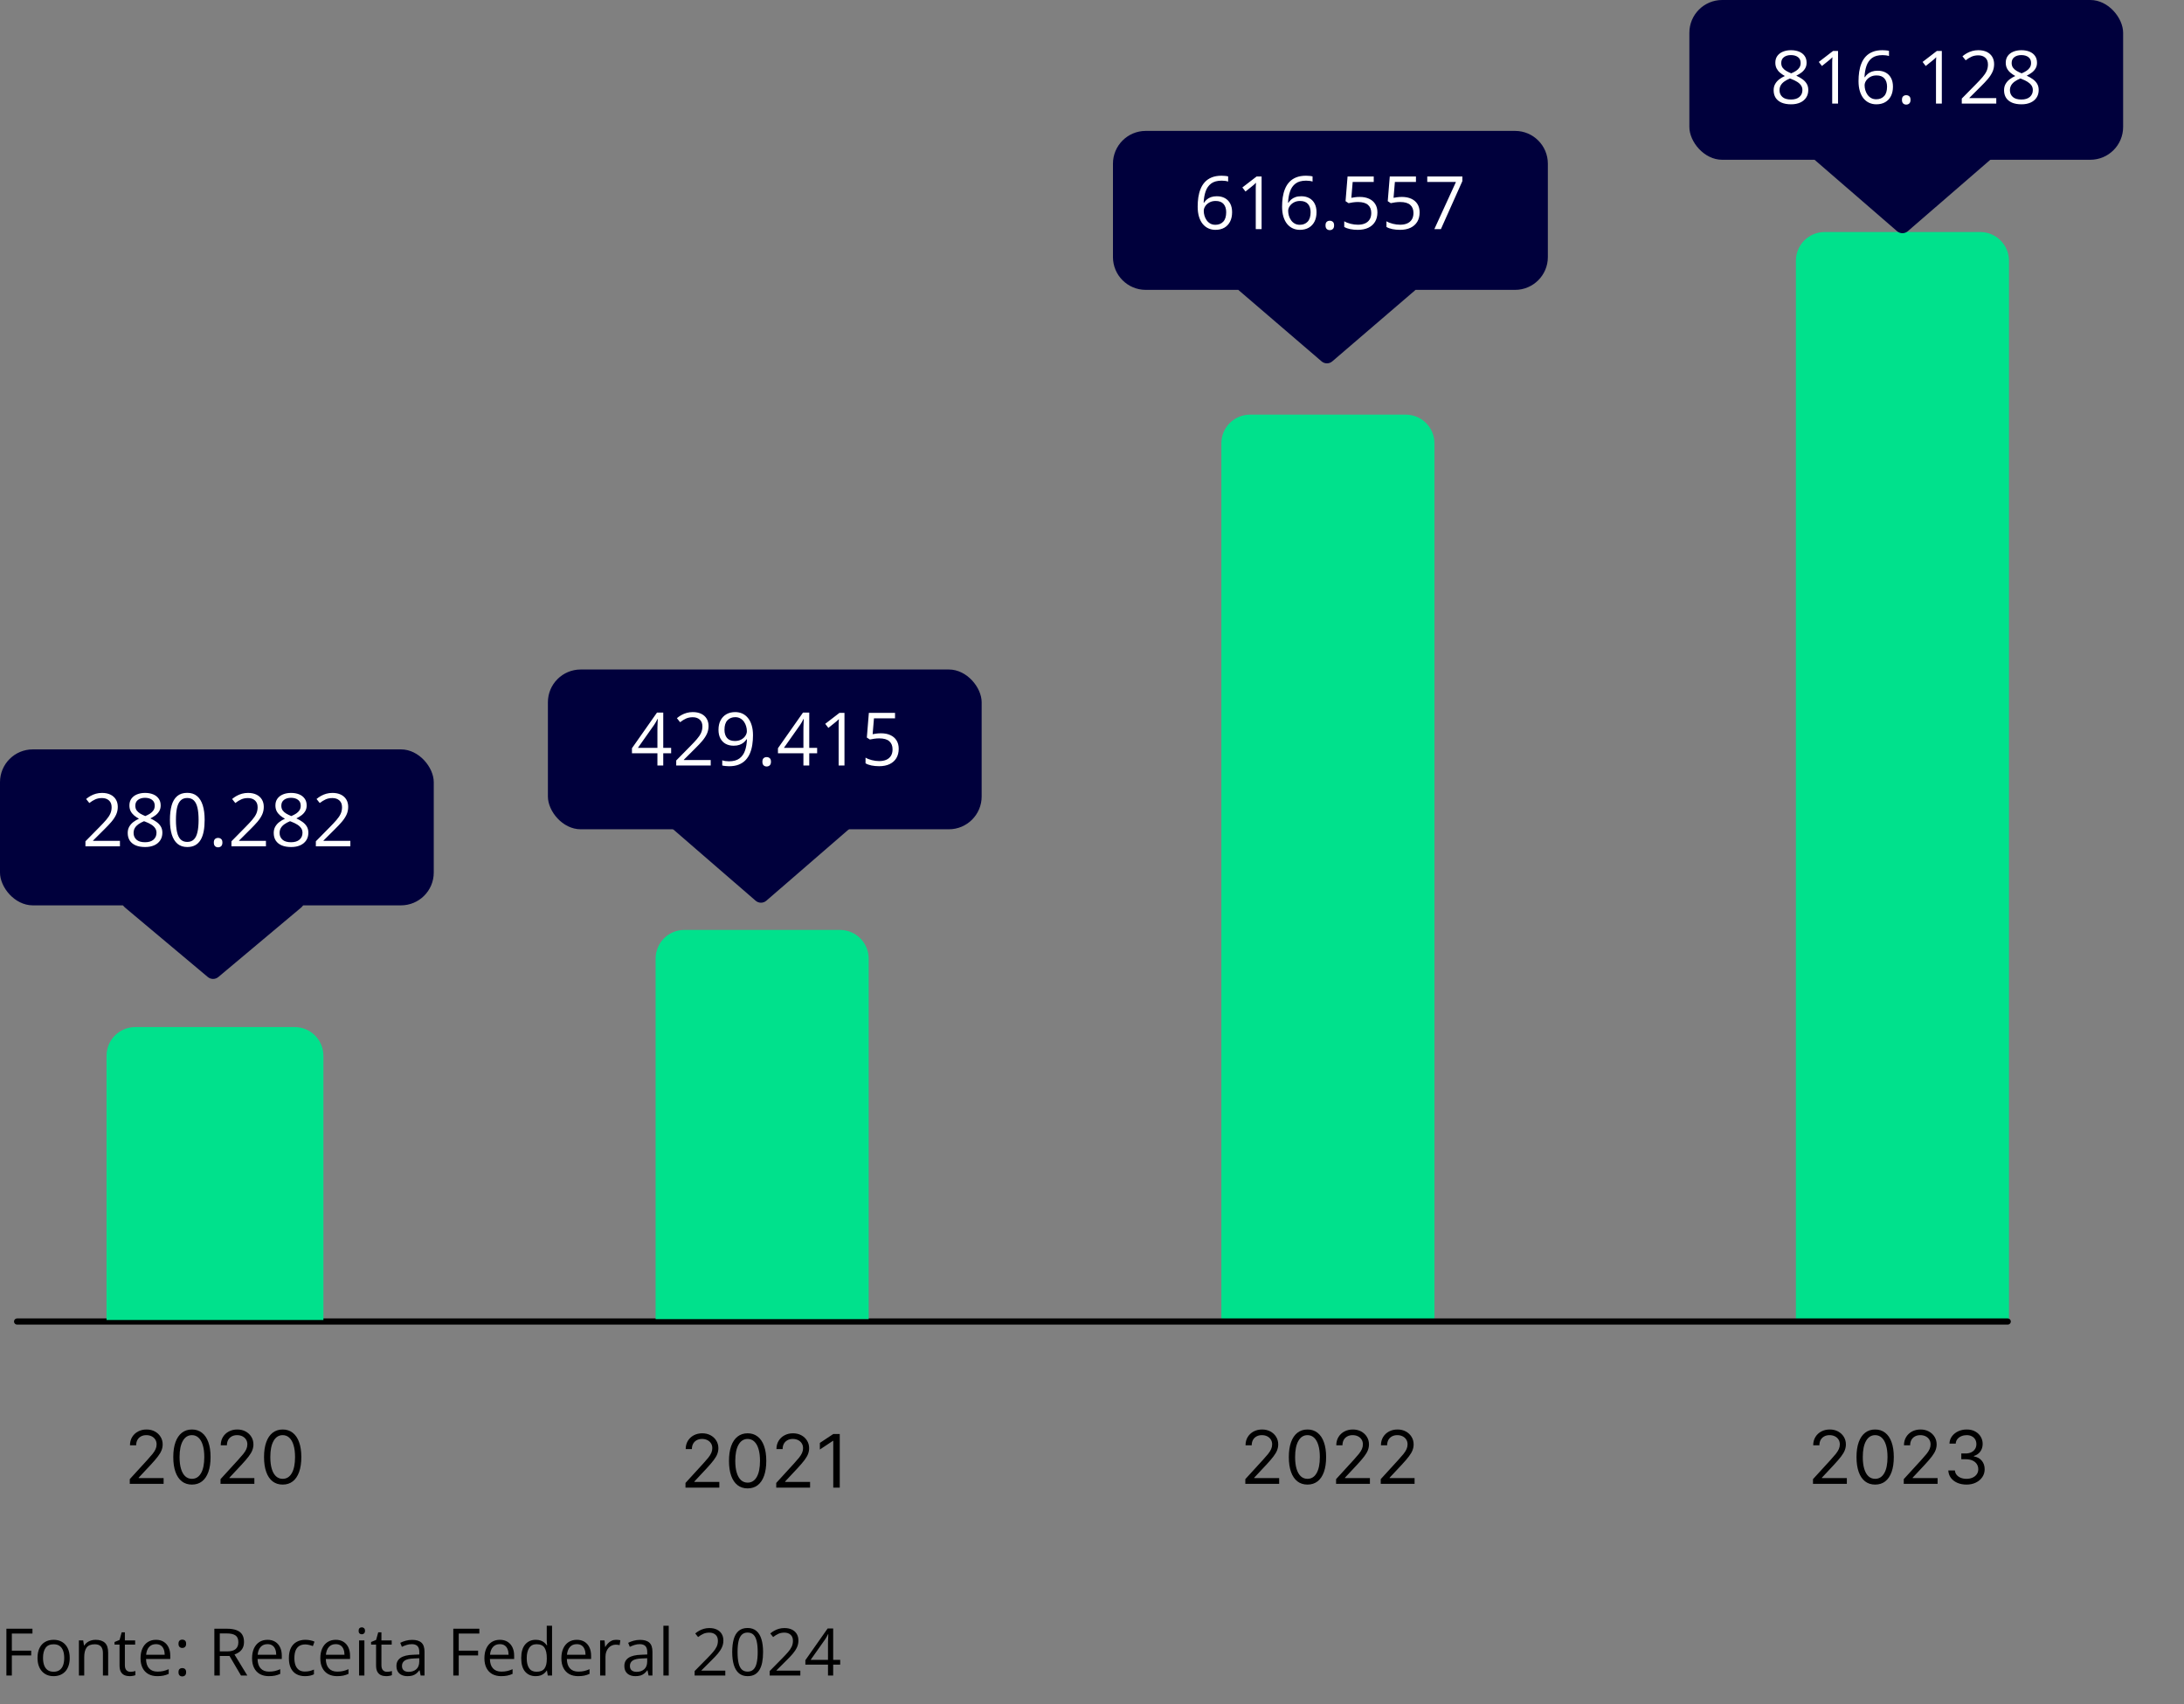 <svg xmlns="http://www.w3.org/2000/svg" width="533" height="416" viewBox="0 0 533 416" fill="none"><rect x="0" y="0" width="533" height="416" fill="#808080" stroke="none"/><path d="M2.891 409H1.562V397.578H7.922V398.75H2.891V402.938H7.617V404.102H2.891V409ZM17.016 404.703C17.016 405.406 16.924 406.034 16.742 406.586C16.56 407.138 16.297 407.604 15.953 407.984C15.609 408.365 15.193 408.656 14.703 408.859C14.219 409.057 13.669 409.156 13.055 409.156C12.482 409.156 11.956 409.057 11.477 408.859C11.003 408.656 10.591 408.365 10.242 407.984C9.898 407.604 9.63 407.138 9.438 406.586C9.25 406.034 9.156 405.406 9.156 404.703C9.156 403.766 9.315 402.969 9.633 402.312C9.951 401.651 10.404 401.148 10.992 400.805C11.586 400.456 12.292 400.281 13.109 400.281C13.891 400.281 14.573 400.456 15.156 400.805C15.745 401.154 16.201 401.659 16.523 402.32C16.852 402.977 17.016 403.771 17.016 404.703ZM10.5 404.703C10.5 405.391 10.591 405.987 10.773 406.492C10.956 406.997 11.237 407.388 11.617 407.664C11.997 407.94 12.487 408.078 13.086 408.078C13.68 408.078 14.167 407.94 14.547 407.664C14.932 407.388 15.216 406.997 15.398 406.492C15.581 405.987 15.672 405.391 15.672 404.703C15.672 404.021 15.581 403.432 15.398 402.938C15.216 402.438 14.935 402.052 14.555 401.781C14.175 401.51 13.682 401.375 13.078 401.375C12.188 401.375 11.534 401.669 11.117 402.258C10.706 402.846 10.5 403.661 10.5 404.703ZM23.312 400.281C24.328 400.281 25.096 400.531 25.617 401.031C26.138 401.526 26.398 402.323 26.398 403.422V409H25.117V403.508C25.117 402.794 24.953 402.26 24.625 401.906C24.302 401.552 23.805 401.375 23.133 401.375C22.185 401.375 21.518 401.643 21.133 402.18C20.747 402.716 20.555 403.495 20.555 404.516V409H19.258V400.438H20.305L20.5 401.672H20.57C20.753 401.37 20.984 401.117 21.266 400.914C21.547 400.706 21.862 400.549 22.211 400.445C22.56 400.336 22.927 400.281 23.312 400.281ZM31.836 408.094C32.05 408.094 32.268 408.076 32.492 408.039C32.716 408.003 32.898 407.958 33.039 407.906V408.914C32.888 408.982 32.677 409.039 32.406 409.086C32.141 409.133 31.88 409.156 31.625 409.156C31.172 409.156 30.76 409.078 30.391 408.922C30.021 408.76 29.724 408.49 29.5 408.109C29.281 407.729 29.172 407.203 29.172 406.531V401.453H27.953V400.82L29.18 400.312L29.695 398.453H30.477V400.438H32.984V401.453H30.477V406.492C30.477 407.029 30.599 407.43 30.844 407.695C31.094 407.961 31.424 408.094 31.836 408.094ZM38.07 400.281C38.8 400.281 39.425 400.443 39.945 400.766C40.466 401.089 40.865 401.542 41.141 402.125C41.417 402.703 41.555 403.38 41.555 404.156V404.961H35.641C35.656 405.966 35.906 406.732 36.391 407.258C36.875 407.784 37.557 408.047 38.438 408.047C38.979 408.047 39.458 407.997 39.875 407.898C40.292 407.799 40.724 407.654 41.172 407.461V408.602C40.74 408.794 40.31 408.935 39.883 409.023C39.461 409.112 38.961 409.156 38.383 409.156C37.56 409.156 36.841 408.99 36.227 408.656C35.617 408.318 35.143 407.823 34.805 407.172C34.466 406.521 34.297 405.724 34.297 404.781C34.297 403.859 34.45 403.062 34.758 402.391C35.07 401.714 35.508 401.193 36.07 400.828C36.638 400.464 37.305 400.281 38.07 400.281ZM38.055 401.344C37.362 401.344 36.81 401.57 36.398 402.023C35.987 402.477 35.742 403.109 35.664 403.922H40.195C40.19 403.411 40.109 402.964 39.953 402.578C39.802 402.188 39.57 401.885 39.258 401.672C38.945 401.453 38.544 401.344 38.055 401.344ZM43.562 408.188C43.562 407.823 43.651 407.565 43.828 407.414C44.005 407.258 44.221 407.18 44.477 407.18C44.742 407.18 44.966 407.258 45.148 407.414C45.331 407.565 45.422 407.823 45.422 408.188C45.422 408.547 45.331 408.81 45.148 408.977C44.966 409.138 44.742 409.219 44.477 409.219C44.221 409.219 44.005 409.138 43.828 408.977C43.651 408.81 43.562 408.547 43.562 408.188ZM43.562 401.258C43.562 400.883 43.651 400.62 43.828 400.469C44.005 400.312 44.221 400.234 44.477 400.234C44.742 400.234 44.966 400.312 45.148 400.469C45.331 400.62 45.422 400.883 45.422 401.258C45.422 401.612 45.331 401.87 45.148 402.031C44.966 402.193 44.742 402.273 44.477 402.273C44.221 402.273 44.005 402.193 43.828 402.031C43.651 401.87 43.562 401.612 43.562 401.258ZM55.398 397.578C56.336 397.578 57.109 397.695 57.719 397.93C58.333 398.159 58.792 398.51 59.094 398.984C59.396 399.458 59.547 400.062 59.547 400.797C59.547 401.401 59.438 401.906 59.219 402.312C59 402.714 58.714 403.039 58.359 403.289C58.005 403.539 57.628 403.732 57.227 403.867L60.359 409H58.812L56.016 404.234H53.641V409H52.312V397.578H55.398ZM55.32 398.727H53.641V403.109H55.453C56.385 403.109 57.07 402.919 57.508 402.539C57.95 402.159 58.172 401.599 58.172 400.859C58.172 400.083 57.938 399.534 57.469 399.211C57.005 398.888 56.289 398.727 55.32 398.727ZM65.289 400.281C66.018 400.281 66.643 400.443 67.164 400.766C67.685 401.089 68.083 401.542 68.359 402.125C68.635 402.703 68.773 403.38 68.773 404.156V404.961H62.859C62.875 405.966 63.125 406.732 63.609 407.258C64.094 407.784 64.776 408.047 65.656 408.047C66.198 408.047 66.677 407.997 67.094 407.898C67.51 407.799 67.943 407.654 68.391 407.461V408.602C67.958 408.794 67.529 408.935 67.102 409.023C66.68 409.112 66.18 409.156 65.602 409.156C64.779 409.156 64.06 408.99 63.445 408.656C62.836 408.318 62.362 407.823 62.023 407.172C61.685 406.521 61.516 405.724 61.516 404.781C61.516 403.859 61.669 403.062 61.977 402.391C62.289 401.714 62.727 401.193 63.289 400.828C63.857 400.464 64.523 400.281 65.289 400.281ZM65.273 401.344C64.581 401.344 64.029 401.57 63.617 402.023C63.206 402.477 62.961 403.109 62.883 403.922H67.414C67.409 403.411 67.328 402.964 67.172 402.578C67.021 402.188 66.789 401.885 66.477 401.672C66.164 401.453 65.763 401.344 65.273 401.344ZM74.406 409.156C73.635 409.156 72.956 408.997 72.367 408.68C71.779 408.362 71.32 407.878 70.992 407.227C70.664 406.576 70.5 405.755 70.5 404.766C70.5 403.729 70.672 402.883 71.016 402.227C71.365 401.565 71.844 401.076 72.453 400.758C73.062 400.44 73.755 400.281 74.531 400.281C74.958 400.281 75.37 400.326 75.766 400.414C76.167 400.497 76.495 400.604 76.75 400.734L76.359 401.82C76.099 401.716 75.797 401.622 75.453 401.539C75.115 401.456 74.797 401.414 74.5 401.414C73.906 401.414 73.412 401.542 73.016 401.797C72.625 402.052 72.331 402.427 72.133 402.922C71.94 403.417 71.844 404.026 71.844 404.75C71.844 405.443 71.938 406.034 72.125 406.523C72.318 407.013 72.602 407.388 72.977 407.648C73.357 407.904 73.831 408.031 74.398 408.031C74.852 408.031 75.26 407.984 75.625 407.891C75.99 407.792 76.32 407.677 76.617 407.547V408.703C76.331 408.849 76.01 408.961 75.656 409.039C75.307 409.117 74.891 409.156 74.406 409.156ZM81.945 400.281C82.674 400.281 83.299 400.443 83.82 400.766C84.341 401.089 84.74 401.542 85.016 402.125C85.292 402.703 85.43 403.38 85.43 404.156V404.961H79.516C79.531 405.966 79.781 406.732 80.266 407.258C80.75 407.784 81.432 408.047 82.312 408.047C82.854 408.047 83.333 407.997 83.75 407.898C84.167 407.799 84.599 407.654 85.047 407.461V408.602C84.615 408.794 84.185 408.935 83.758 409.023C83.336 409.112 82.836 409.156 82.258 409.156C81.435 409.156 80.716 408.99 80.102 408.656C79.492 408.318 79.018 407.823 78.68 407.172C78.341 406.521 78.172 405.724 78.172 404.781C78.172 403.859 78.326 403.062 78.633 402.391C78.945 401.714 79.383 401.193 79.945 400.828C80.513 400.464 81.18 400.281 81.945 400.281ZM81.93 401.344C81.237 401.344 80.685 401.57 80.273 402.023C79.862 402.477 79.617 403.109 79.539 403.922H84.07C84.065 403.411 83.984 402.964 83.828 402.578C83.677 402.188 83.445 401.885 83.133 401.672C82.82 401.453 82.419 401.344 81.93 401.344ZM88.93 400.438V409H87.633V400.438H88.93ZM88.297 397.234C88.51 397.234 88.693 397.305 88.844 397.445C89 397.581 89.078 397.794 89.078 398.086C89.078 398.372 89 398.586 88.844 398.727C88.693 398.867 88.51 398.938 88.297 398.938C88.073 398.938 87.885 398.867 87.734 398.727C87.588 398.586 87.516 398.372 87.516 398.086C87.516 397.794 87.588 397.581 87.734 397.445C87.885 397.305 88.073 397.234 88.297 397.234ZM94.445 408.094C94.659 408.094 94.878 408.076 95.102 408.039C95.326 408.003 95.508 407.958 95.648 407.906V408.914C95.497 408.982 95.287 409.039 95.016 409.086C94.75 409.133 94.49 409.156 94.234 409.156C93.781 409.156 93.37 409.078 93 408.922C92.63 408.76 92.333 408.49 92.109 408.109C91.891 407.729 91.781 407.203 91.781 406.531V401.453H90.562V400.82L91.789 400.312L92.305 398.453H93.086V400.438H95.594V401.453H93.086V406.492C93.086 407.029 93.208 407.43 93.453 407.695C93.703 407.961 94.034 408.094 94.445 408.094ZM100.586 400.297C101.607 400.297 102.365 400.526 102.859 400.984C103.354 401.443 103.602 402.174 103.602 403.18V409H102.656L102.406 407.734H102.344C102.104 408.047 101.854 408.31 101.594 408.523C101.333 408.732 101.031 408.891 100.688 409C100.349 409.104 99.932 409.156 99.438 409.156C98.917 409.156 98.453 409.065 98.047 408.883C97.646 408.701 97.328 408.424 97.094 408.055C96.865 407.685 96.75 407.216 96.75 406.648C96.75 405.794 97.088 405.138 97.766 404.68C98.443 404.221 99.474 403.971 100.859 403.93L102.336 403.867V403.344C102.336 402.604 102.177 402.086 101.859 401.789C101.542 401.492 101.094 401.344 100.516 401.344C100.068 401.344 99.641 401.409 99.234 401.539C98.828 401.669 98.443 401.823 98.078 402L97.68 401.016C98.065 400.818 98.508 400.648 99.008 400.508C99.508 400.367 100.034 400.297 100.586 400.297ZM102.32 404.781L101.016 404.836C99.948 404.878 99.195 405.052 98.758 405.359C98.32 405.667 98.102 406.102 98.102 406.664C98.102 407.154 98.25 407.516 98.547 407.75C98.844 407.984 99.237 408.102 99.727 408.102C100.487 408.102 101.109 407.891 101.594 407.469C102.078 407.047 102.32 406.414 102.32 405.57V404.781ZM111.953 409H110.625V397.578H116.984V398.75H111.953V402.938H116.68V404.102H111.953V409ZM121.992 400.281C122.721 400.281 123.346 400.443 123.867 400.766C124.388 401.089 124.786 401.542 125.062 402.125C125.339 402.703 125.477 403.38 125.477 404.156V404.961H119.562C119.578 405.966 119.828 406.732 120.312 407.258C120.797 407.784 121.479 408.047 122.359 408.047C122.901 408.047 123.38 407.997 123.797 407.898C124.214 407.799 124.646 407.654 125.094 407.461V408.602C124.661 408.794 124.232 408.935 123.805 409.023C123.383 409.112 122.883 409.156 122.305 409.156C121.482 409.156 120.763 408.99 120.148 408.656C119.539 408.318 119.065 407.823 118.727 407.172C118.388 406.521 118.219 405.724 118.219 404.781C118.219 403.859 118.372 403.062 118.68 402.391C118.992 401.714 119.43 401.193 119.992 400.828C120.56 400.464 121.227 400.281 121.992 400.281ZM121.977 401.344C121.284 401.344 120.732 401.57 120.32 402.023C119.909 402.477 119.664 403.109 119.586 403.922H124.117C124.112 403.411 124.031 402.964 123.875 402.578C123.724 402.188 123.492 401.885 123.18 401.672C122.867 401.453 122.466 401.344 121.977 401.344ZM130.727 409.156C129.643 409.156 128.784 408.786 128.148 408.047C127.518 407.307 127.203 406.208 127.203 404.75C127.203 403.276 127.526 402.164 128.172 401.414C128.818 400.659 129.677 400.281 130.75 400.281C131.203 400.281 131.599 400.341 131.938 400.461C132.276 400.581 132.568 400.742 132.812 400.945C133.057 401.143 133.263 401.37 133.43 401.625H133.523C133.503 401.464 133.482 401.242 133.461 400.961C133.44 400.68 133.43 400.451 133.43 400.273V396.844H134.727V409H133.68L133.484 407.781H133.43C133.268 408.036 133.062 408.268 132.812 408.477C132.568 408.685 132.273 408.852 131.93 408.977C131.591 409.096 131.19 409.156 130.727 409.156ZM130.93 408.078C131.846 408.078 132.495 407.818 132.875 407.297C133.255 406.776 133.445 406.003 133.445 404.977V404.742C133.445 403.654 133.263 402.818 132.898 402.234C132.539 401.651 131.883 401.359 130.93 401.359C130.133 401.359 129.536 401.667 129.141 402.281C128.745 402.891 128.547 403.724 128.547 404.781C128.547 405.833 128.742 406.646 129.133 407.219C129.529 407.792 130.128 408.078 130.93 408.078ZM140.773 400.281C141.503 400.281 142.128 400.443 142.648 400.766C143.169 401.089 143.568 401.542 143.844 402.125C144.12 402.703 144.258 403.38 144.258 404.156V404.961H138.344C138.359 405.966 138.609 406.732 139.094 407.258C139.578 407.784 140.26 408.047 141.141 408.047C141.682 408.047 142.161 407.997 142.578 407.898C142.995 407.799 143.427 407.654 143.875 407.461V408.602C143.443 408.794 143.013 408.935 142.586 409.023C142.164 409.112 141.664 409.156 141.086 409.156C140.263 409.156 139.544 408.99 138.93 408.656C138.32 408.318 137.846 407.823 137.508 407.172C137.169 406.521 137 405.724 137 404.781C137 403.859 137.154 403.062 137.461 402.391C137.773 401.714 138.211 401.193 138.773 400.828C139.341 400.464 140.008 400.281 140.773 400.281ZM140.758 401.344C140.065 401.344 139.513 401.57 139.102 402.023C138.69 402.477 138.445 403.109 138.367 403.922H142.898C142.893 403.411 142.812 402.964 142.656 402.578C142.505 402.188 142.273 401.885 141.961 401.672C141.648 401.453 141.247 401.344 140.758 401.344ZM150.352 400.281C150.523 400.281 150.703 400.292 150.891 400.312C151.078 400.328 151.245 400.352 151.391 400.383L151.227 401.586C151.086 401.549 150.93 401.521 150.758 401.5C150.586 401.479 150.424 401.469 150.273 401.469C149.93 401.469 149.604 401.539 149.297 401.68C148.995 401.815 148.729 402.013 148.5 402.273C148.271 402.529 148.091 402.839 147.961 403.203C147.831 403.562 147.766 403.964 147.766 404.406V409H146.461V400.438H147.539L147.68 402.016H147.734C147.911 401.698 148.125 401.409 148.375 401.148C148.625 400.883 148.914 400.672 149.242 400.516C149.576 400.359 149.945 400.281 150.352 400.281ZM156.211 400.297C157.232 400.297 157.99 400.526 158.484 400.984C158.979 401.443 159.227 402.174 159.227 403.18V409H158.281L158.031 407.734H157.969C157.729 408.047 157.479 408.31 157.219 408.523C156.958 408.732 156.656 408.891 156.312 409C155.974 409.104 155.557 409.156 155.062 409.156C154.542 409.156 154.078 409.065 153.672 408.883C153.271 408.701 152.953 408.424 152.719 408.055C152.49 407.685 152.375 407.216 152.375 406.648C152.375 405.794 152.714 405.138 153.391 404.68C154.068 404.221 155.099 403.971 156.484 403.93L157.961 403.867V403.344C157.961 402.604 157.802 402.086 157.484 401.789C157.167 401.492 156.719 401.344 156.141 401.344C155.693 401.344 155.266 401.409 154.859 401.539C154.453 401.669 154.068 401.823 153.703 402L153.305 401.016C153.69 400.818 154.133 400.648 154.633 400.508C155.133 400.367 155.659 400.297 156.211 400.297ZM157.945 404.781L156.641 404.836C155.573 404.878 154.82 405.052 154.383 405.359C153.945 405.667 153.727 406.102 153.727 406.664C153.727 407.154 153.875 407.516 154.172 407.75C154.469 407.984 154.862 408.102 155.352 408.102C156.112 408.102 156.734 407.891 157.219 407.469C157.703 407.047 157.945 406.414 157.945 405.57V404.781ZM163.203 409H161.898V396.844H163.203V409ZM177.008 409H169.523V407.914L172.578 404.812C173.146 404.24 173.622 403.729 174.008 403.281C174.398 402.833 174.695 402.393 174.898 401.961C175.102 401.523 175.203 401.044 175.203 400.523C175.203 399.878 175.01 399.385 174.625 399.047C174.245 398.703 173.742 398.531 173.117 398.531C172.57 398.531 172.086 398.625 171.664 398.812C171.242 399 170.81 399.266 170.367 399.609L169.672 398.734C169.974 398.479 170.302 398.253 170.656 398.055C171.016 397.857 171.398 397.701 171.805 397.586C172.216 397.471 172.654 397.414 173.117 397.414C173.82 397.414 174.427 397.536 174.938 397.781C175.448 398.026 175.841 398.375 176.117 398.828C176.398 399.281 176.539 399.82 176.539 400.445C176.539 401.049 176.419 401.612 176.18 402.133C175.94 402.648 175.604 403.161 175.172 403.672C174.74 404.177 174.234 404.714 173.656 405.281L171.172 407.758V407.812H177.008V409ZM186.227 403.273C186.227 404.201 186.156 405.029 186.016 405.758C185.875 406.487 185.654 407.104 185.352 407.609C185.049 408.115 184.659 408.5 184.18 408.766C183.701 409.026 183.125 409.156 182.453 409.156C181.604 409.156 180.901 408.924 180.344 408.461C179.792 407.997 179.378 407.328 179.102 406.453C178.831 405.573 178.695 404.513 178.695 403.273C178.695 402.055 178.818 401.008 179.062 400.133C179.312 399.253 179.714 398.578 180.266 398.109C180.818 397.635 181.547 397.398 182.453 397.398C183.312 397.398 184.021 397.633 184.578 398.102C185.135 398.565 185.549 399.237 185.82 400.117C186.091 400.992 186.227 402.044 186.227 403.273ZM180 403.273C180 404.336 180.081 405.221 180.242 405.93C180.404 406.638 180.664 407.169 181.023 407.523C181.388 407.872 181.865 408.047 182.453 408.047C183.042 408.047 183.516 407.872 183.875 407.523C184.24 407.174 184.503 406.646 184.664 405.938C184.831 405.229 184.914 404.341 184.914 403.273C184.914 402.227 184.833 401.352 184.672 400.648C184.51 399.94 184.25 399.409 183.891 399.055C183.531 398.695 183.052 398.516 182.453 398.516C181.854 398.516 181.375 398.695 181.016 399.055C180.656 399.409 180.396 399.94 180.234 400.648C180.078 401.352 180 402.227 180 403.273ZM195.32 409H187.836V407.914L190.891 404.812C191.458 404.24 191.935 403.729 192.32 403.281C192.711 402.833 193.008 402.393 193.211 401.961C193.414 401.523 193.516 401.044 193.516 400.523C193.516 399.878 193.323 399.385 192.938 399.047C192.557 398.703 192.055 398.531 191.43 398.531C190.883 398.531 190.398 398.625 189.977 398.812C189.555 399 189.122 399.266 188.68 399.609L187.984 398.734C188.286 398.479 188.615 398.253 188.969 398.055C189.328 397.857 189.711 397.701 190.117 397.586C190.529 397.471 190.966 397.414 191.43 397.414C192.133 397.414 192.74 397.536 193.25 397.781C193.76 398.026 194.154 398.375 194.43 398.828C194.711 399.281 194.852 399.82 194.852 400.445C194.852 401.049 194.732 401.612 194.492 402.133C194.253 402.648 193.917 403.161 193.484 403.672C193.052 404.177 192.547 404.714 191.969 405.281L189.484 407.758V407.812H195.32V409ZM205.047 406.352H203.336V409H202.07V406.352H196.547V405.258L201.984 397.516H203.336V405.18H205.047V406.352ZM202.07 405.18V401.445C202.07 401.159 202.073 400.901 202.078 400.672C202.083 400.438 202.091 400.221 202.102 400.023C202.112 399.82 202.12 399.628 202.125 399.445C202.135 399.263 202.143 399.083 202.148 398.906H202.086C201.987 399.115 201.872 399.336 201.742 399.57C201.617 399.799 201.49 400.005 201.359 400.188L197.836 405.18H202.07Z" fill="black"></path><path d="M438.286 63.643C438.286 59.777 441.42 56.643 445.286 56.643H483.286C487.152 56.643 490.286 59.777 490.286 63.643V323.143H438.286V63.643Z" fill="#00E18C"></path><path d="M298.071 108.214C298.071 104.348 301.205 101.214 305.071 101.214H343.071C346.937 101.214 350.071 104.348 350.071 108.214V323.143H298.071V108.214Z" fill="#00E18C"></path><path d="M31.671 362.214V361.064L35.992 356.334C36.499 355.78 36.917 355.298 37.245 354.889C37.573 354.476 37.816 354.088 37.974 353.726C38.136 353.359 38.216 352.976 38.216 352.575C38.216 352.115 38.106 351.716 37.884 351.38C37.667 351.043 37.368 350.783 36.989 350.6C36.61 350.417 36.184 350.325 35.711 350.325C35.208 350.325 34.769 350.429 34.394 350.638C34.023 350.843 33.736 351.13 33.531 351.501C33.331 351.872 33.231 352.307 33.231 352.805H31.722C31.722 352.038 31.899 351.365 32.253 350.785C32.606 350.206 33.088 349.754 33.697 349.43C34.311 349.106 34.999 348.944 35.762 348.944C36.529 348.944 37.209 349.106 37.801 349.43C38.393 349.754 38.858 350.191 39.194 350.741C39.531 351.29 39.699 351.902 39.699 352.575C39.699 353.057 39.612 353.528 39.437 353.988C39.267 354.444 38.968 354.953 38.542 355.515C38.12 356.074 37.535 356.755 36.785 357.561L33.844 360.706V360.808H39.929V362.214H31.671ZM46.839 362.393C45.876 362.393 45.056 362.131 44.378 361.607C43.701 361.079 43.183 360.314 42.825 359.312C42.467 358.307 42.288 357.092 42.288 355.669C42.288 354.254 42.467 353.046 42.825 352.045C43.187 351.039 43.707 350.272 44.385 349.743C45.067 349.211 45.885 348.944 46.839 348.944C47.794 348.944 48.61 349.211 49.287 349.743C49.969 350.272 50.489 351.039 50.847 352.045C51.209 353.046 51.39 354.254 51.39 355.669C51.39 357.092 51.211 358.307 50.853 359.312C50.495 360.314 49.978 361.079 49.3 361.607C48.623 362.131 47.802 362.393 46.839 362.393ZM46.839 360.987C47.794 360.987 48.535 360.527 49.064 359.606C49.592 358.686 49.856 357.373 49.856 355.669C49.856 354.535 49.735 353.57 49.492 352.773C49.253 351.976 48.908 351.369 48.456 350.952C48.009 350.534 47.47 350.325 46.839 350.325C45.893 350.325 45.154 350.792 44.621 351.725C44.089 352.654 43.822 353.969 43.822 355.669C43.822 356.802 43.942 357.765 44.18 358.558C44.419 359.351 44.762 359.954 45.209 360.367C45.661 360.78 46.204 360.987 46.839 360.987ZM53.819 362.214V361.064L58.14 356.334C58.648 355.78 59.065 355.298 59.393 354.889C59.721 354.476 59.964 354.088 60.122 353.726C60.284 353.359 60.365 352.976 60.365 352.575C60.365 352.115 60.254 351.716 60.032 351.38C59.815 351.043 59.517 350.783 59.138 350.6C58.758 350.417 58.332 350.325 57.859 350.325C57.356 350.325 56.917 350.429 56.542 350.638C56.172 350.843 55.884 351.13 55.679 351.501C55.479 351.872 55.379 352.307 55.379 352.805H53.87C53.87 352.038 54.047 351.365 54.401 350.785C54.755 350.206 55.236 349.754 55.846 349.43C56.459 349.106 57.148 348.944 57.91 348.944C58.677 348.944 59.357 349.106 59.949 349.43C60.542 349.754 61.006 350.191 61.343 350.741C61.679 351.29 61.848 351.902 61.848 352.575C61.848 353.057 61.761 353.528 61.586 353.988C61.415 354.444 61.117 354.953 60.691 355.515C60.269 356.074 59.683 356.755 58.933 357.561L55.993 360.706V360.808H62.078V362.214H53.819ZM68.988 362.393C68.025 362.393 67.204 362.131 66.527 361.607C65.849 361.079 65.332 360.314 64.974 359.312C64.616 358.307 64.437 357.092 64.437 355.669C64.437 354.254 64.616 353.046 64.974 352.045C65.336 351.039 65.856 350.272 66.533 349.743C67.215 349.211 68.033 348.944 68.988 348.944C69.942 348.944 70.758 349.211 71.436 349.743C72.118 350.272 72.638 351.039 72.996 352.045C73.358 353.046 73.539 354.254 73.539 355.669C73.539 357.092 73.36 358.307 73.002 359.312C72.644 360.314 72.126 361.079 71.449 361.607C70.771 362.131 69.951 362.393 68.988 362.393ZM68.988 360.987C69.942 360.987 70.684 360.527 71.212 359.606C71.741 358.686 72.005 357.373 72.005 355.669C72.005 354.535 71.883 353.57 71.64 352.773C71.402 351.976 71.057 351.369 70.605 350.952C70.157 350.534 69.618 350.325 68.988 350.325C68.042 350.325 67.302 350.792 66.77 351.725C66.237 352.654 65.971 353.969 65.971 355.669C65.971 356.802 66.09 357.765 66.329 358.558C66.567 359.351 66.91 359.954 67.358 360.367C67.809 360.78 68.353 360.987 68.988 360.987Z" fill="black"></path><path d="M167.291 363.143V361.992L171.612 357.262C172.119 356.708 172.537 356.227 172.865 355.818C173.193 355.404 173.436 355.016 173.593 354.654C173.755 354.288 173.836 353.904 173.836 353.504C173.836 353.043 173.726 352.645 173.504 352.308C173.287 351.972 172.988 351.712 172.609 351.528C172.23 351.345 171.804 351.254 171.331 351.254C170.828 351.254 170.389 351.358 170.014 351.567C169.643 351.771 169.356 352.059 169.151 352.43C168.951 352.8 168.851 353.235 168.851 353.734H167.342C167.342 352.967 167.519 352.293 167.873 351.714C168.226 351.134 168.708 350.683 169.317 350.359C169.931 350.035 170.619 349.873 171.382 349.873C172.149 349.873 172.829 350.035 173.421 350.359C174.013 350.683 174.478 351.119 174.814 351.669C175.151 352.219 175.319 352.83 175.319 353.504C175.319 353.985 175.232 354.456 175.057 354.916C174.887 355.372 174.589 355.881 174.162 356.444C173.741 357.002 173.155 357.684 172.405 358.489L169.464 361.634V361.737H175.549V363.143H167.291ZM182.459 363.322C181.496 363.322 180.676 363.06 179.998 362.536C179.321 362.007 178.803 361.242 178.445 360.241C178.087 359.235 177.908 358.021 177.908 356.597C177.908 355.183 178.087 353.974 178.445 352.973C178.807 351.967 179.327 351.2 180.005 350.672C180.687 350.139 181.505 349.873 182.459 349.873C183.414 349.873 184.23 350.139 184.907 350.672C185.589 351.2 186.109 351.967 186.467 352.973C186.829 353.974 187.01 355.183 187.01 356.597C187.01 358.021 186.831 359.235 186.473 360.241C186.116 361.242 185.598 362.007 184.92 362.536C184.243 363.06 183.422 363.322 182.459 363.322ZM182.459 361.916C183.414 361.916 184.155 361.455 184.684 360.535C185.212 359.614 185.476 358.302 185.476 356.597C185.476 355.464 185.355 354.499 185.112 353.702C184.873 352.905 184.528 352.298 184.076 351.88C183.629 351.462 183.09 351.254 182.459 351.254C181.513 351.254 180.774 351.72 180.241 352.653C179.709 353.582 179.442 354.897 179.442 356.597C179.442 357.731 179.562 358.694 179.8 359.487C180.039 360.279 180.382 360.882 180.829 361.296C181.281 361.709 181.824 361.916 182.459 361.916ZM189.439 363.143V361.992L193.76 357.262C194.268 356.708 194.685 356.227 195.013 355.818C195.341 355.404 195.584 355.016 195.742 354.654C195.904 354.288 195.985 353.904 195.985 353.504C195.985 353.043 195.874 352.645 195.652 352.308C195.435 351.972 195.137 351.712 194.758 351.528C194.378 351.345 193.952 351.254 193.479 351.254C192.976 351.254 192.537 351.358 192.162 351.567C191.792 351.771 191.504 352.059 191.299 352.43C191.099 352.8 190.999 353.235 190.999 353.734H189.491C189.491 352.967 189.667 352.293 190.021 351.714C190.375 351.134 190.856 350.683 191.466 350.359C192.079 350.035 192.768 349.873 193.53 349.873C194.297 349.873 194.977 350.035 195.569 350.359C196.162 350.683 196.626 351.119 196.963 351.669C197.299 352.219 197.468 352.83 197.468 353.504C197.468 353.985 197.38 354.456 197.206 354.916C197.035 355.372 196.737 355.881 196.311 356.444C195.889 357.002 195.303 357.684 194.553 358.489L191.613 361.634V361.737H197.698V363.143H189.439ZM204.94 350.052V363.143H203.355V351.714H203.278L200.082 353.836V352.225L203.355 350.052H204.94Z" fill="black"></path><path d="M303.918 362.214V361.064L308.239 356.334C308.746 355.78 309.164 355.298 309.492 354.889C309.82 354.476 310.063 354.088 310.221 353.726C310.383 353.359 310.464 352.976 310.464 352.575C310.464 352.115 310.353 351.716 310.131 351.38C309.914 351.043 309.616 350.783 309.236 350.6C308.857 350.417 308.431 350.325 307.958 350.325C307.455 350.325 307.016 350.429 306.641 350.638C306.27 350.843 305.983 351.13 305.778 351.501C305.578 351.872 305.478 352.307 305.478 352.805H303.969C303.969 352.038 304.146 351.365 304.5 350.785C304.854 350.206 305.335 349.754 305.944 349.43C306.558 349.106 307.246 348.944 308.009 348.944C308.776 348.944 309.456 349.106 310.048 349.43C310.64 349.754 311.105 350.191 311.442 350.741C311.778 351.29 311.947 351.902 311.947 352.575C311.947 353.057 311.859 353.528 311.684 353.988C311.514 354.444 311.216 354.953 310.79 355.515C310.368 356.074 309.782 356.755 309.032 357.561L306.091 360.706V360.808H312.177V362.214H303.918ZM319.086 362.393C318.123 362.393 317.303 362.131 316.626 361.607C315.948 361.079 315.43 360.314 315.072 359.312C314.714 358.307 314.535 357.092 314.535 355.669C314.535 354.254 314.714 353.046 315.072 352.045C315.434 351.039 315.954 350.272 316.632 349.743C317.314 349.211 318.132 348.944 319.086 348.944C320.041 348.944 320.857 349.211 321.535 349.743C322.216 350.272 322.736 351.039 323.094 352.045C323.457 353.046 323.638 354.254 323.638 355.669C323.638 357.092 323.459 358.307 323.101 359.312C322.743 360.314 322.225 361.079 321.547 361.607C320.87 362.131 320.05 362.393 319.086 362.393ZM319.086 360.987C320.041 360.987 320.783 360.527 321.311 359.606C321.839 358.686 322.104 357.373 322.104 355.669C322.104 354.535 321.982 353.57 321.739 352.773C321.501 351.976 321.155 351.369 320.704 350.952C320.256 350.534 319.717 350.325 319.086 350.325C318.14 350.325 317.401 350.792 316.868 351.725C316.336 352.654 316.069 353.969 316.069 355.669C316.069 356.802 316.189 357.765 316.427 358.558C316.666 359.351 317.009 359.954 317.457 360.367C317.908 360.78 318.452 360.987 319.086 360.987ZM326.067 362.214V361.064L330.388 356.334C330.895 355.78 331.312 355.298 331.64 354.889C331.969 354.476 332.211 354.088 332.369 353.726C332.531 353.359 332.612 352.976 332.612 352.575C332.612 352.115 332.501 351.716 332.28 351.38C332.062 351.043 331.764 350.783 331.385 350.6C331.006 350.417 330.579 350.325 330.106 350.325C329.604 350.325 329.165 350.429 328.79 350.638C328.419 350.843 328.131 351.13 327.927 351.501C327.726 351.872 327.626 352.307 327.626 352.805H326.118C326.118 352.038 326.295 351.365 326.648 350.785C327.002 350.206 327.484 349.754 328.093 349.43C328.707 349.106 329.395 348.944 330.158 348.944C330.925 348.944 331.604 349.106 332.197 349.43C332.789 349.754 333.253 350.191 333.59 350.741C333.927 351.29 334.095 351.902 334.095 352.575C334.095 353.057 334.008 353.528 333.833 353.988C333.662 354.444 333.364 354.953 332.938 355.515C332.516 356.074 331.93 356.755 331.18 357.561L328.24 360.706V360.808H334.325V362.214H326.067ZM336.965 362.214V361.064L341.286 356.334C341.793 355.78 342.211 355.298 342.539 354.889C342.867 354.476 343.11 354.088 343.268 353.726C343.43 353.359 343.51 352.976 343.51 352.575C343.51 352.115 343.4 351.716 343.178 351.38C342.961 351.043 342.662 350.783 342.283 350.6C341.904 350.417 341.478 350.325 341.005 350.325C340.502 350.325 340.063 350.429 339.688 350.638C339.317 350.843 339.03 351.13 338.825 351.501C338.625 351.872 338.525 352.307 338.525 352.805H337.016C337.016 352.038 337.193 351.365 337.547 350.785C337.9 350.206 338.382 349.754 338.991 349.43C339.605 349.106 340.293 348.944 341.056 348.944C341.823 348.944 342.503 349.106 343.095 349.43C343.687 349.754 344.152 350.191 344.488 350.741C344.825 351.29 344.993 351.902 344.993 352.575C344.993 353.057 344.906 353.528 344.731 353.988C344.561 354.444 344.263 354.953 343.836 355.515C343.415 356.074 342.829 356.755 342.079 357.561L339.138 360.706V360.808H345.224V362.214H336.965Z" fill="black"></path><path d="M442.458 362.214V361.064L446.779 356.334C447.286 355.78 447.704 355.298 448.032 354.889C448.36 354.476 448.603 354.088 448.761 353.726C448.923 353.359 449.004 352.976 449.004 352.575C449.004 352.115 448.893 351.716 448.671 351.38C448.454 351.043 448.156 350.783 447.777 350.6C447.397 350.417 446.971 350.325 446.498 350.325C445.995 350.325 445.556 350.429 445.181 350.638C444.811 350.843 444.523 351.13 444.318 351.501C444.118 351.872 444.018 352.307 444.018 352.805H442.509C442.509 352.038 442.686 351.365 443.04 350.785C443.394 350.206 443.875 349.754 444.485 349.43C445.098 349.106 445.786 348.944 446.549 348.944C447.316 348.944 447.996 349.106 448.588 349.43C449.181 349.754 449.645 350.191 449.982 350.741C450.318 351.29 450.487 351.902 450.487 352.575C450.487 353.057 450.399 353.528 450.225 353.988C450.054 354.444 449.756 354.953 449.33 355.515C448.908 356.074 448.322 356.755 447.572 357.561L444.632 360.706V360.808H450.717V362.214H442.458ZM457.627 362.393C456.664 362.393 455.843 362.131 455.166 361.607C454.488 361.079 453.97 360.314 453.612 359.312C453.255 358.307 453.076 357.092 453.076 355.669C453.076 354.254 453.255 353.046 453.612 352.045C453.975 351.039 454.495 350.272 455.172 349.743C455.854 349.211 456.672 348.944 457.627 348.944C458.581 348.944 459.397 349.211 460.075 349.743C460.757 350.272 461.277 351.039 461.634 352.045C461.997 353.046 462.178 354.254 462.178 355.669C462.178 357.092 461.999 358.307 461.641 359.312C461.283 360.314 460.765 361.079 460.088 361.607C459.41 362.131 458.59 362.393 457.627 362.393ZM457.627 360.987C458.581 360.987 459.323 360.527 459.851 359.606C460.38 358.686 460.644 357.373 460.644 355.669C460.644 354.535 460.522 353.57 460.279 352.773C460.041 351.976 459.696 351.369 459.244 350.952C458.796 350.534 458.257 350.325 457.627 350.325C456.681 350.325 455.941 350.792 455.409 351.725C454.876 352.654 454.61 353.969 454.61 355.669C454.61 356.802 454.729 357.765 454.968 358.558C455.206 359.351 455.549 359.954 455.997 360.367C456.448 360.78 456.992 360.987 457.627 360.987ZM464.607 362.214V361.064L468.928 356.334C469.435 355.78 469.853 355.298 470.181 354.889C470.509 354.476 470.752 354.088 470.909 353.726C471.071 353.359 471.152 352.976 471.152 352.575C471.152 352.115 471.041 351.716 470.82 351.38C470.603 351.043 470.304 350.783 469.925 350.6C469.546 350.417 469.12 350.325 468.647 350.325C468.144 350.325 467.705 350.429 467.33 350.638C466.959 350.843 466.671 351.13 466.467 351.501C466.267 351.872 466.166 352.307 466.166 352.805H464.658C464.658 352.038 464.835 351.365 465.188 350.785C465.542 350.206 466.024 349.754 466.633 349.43C467.247 349.106 467.935 348.944 468.698 348.944C469.465 348.944 470.144 349.106 470.737 349.43C471.329 349.754 471.794 350.191 472.13 350.741C472.467 351.29 472.635 351.902 472.635 352.575C472.635 353.057 472.548 353.528 472.373 353.988C472.203 354.444 471.904 354.953 471.478 355.515C471.056 356.074 470.47 356.755 469.72 357.561L466.78 360.706V360.808H472.865V362.214H464.607ZM479.929 362.393C479.085 362.393 478.333 362.248 477.672 361.959C477.016 361.669 476.494 361.266 476.106 360.751C475.723 360.231 475.514 359.628 475.48 358.942H477.09C477.125 359.363 477.269 359.728 477.525 360.035C477.781 360.337 478.115 360.572 478.529 360.738C478.942 360.904 479.4 360.987 479.903 360.987C480.465 360.987 480.964 360.889 481.399 360.693C481.833 360.497 482.174 360.224 482.421 359.875C482.669 359.525 482.792 359.121 482.792 358.66C482.792 358.179 482.673 357.755 482.434 357.388C482.196 357.018 481.846 356.728 481.386 356.519C480.926 356.31 480.363 356.206 479.698 356.206H478.65V354.8H479.698C480.218 354.8 480.674 354.706 481.066 354.518C481.463 354.331 481.772 354.067 481.993 353.726C482.219 353.385 482.332 352.984 482.332 352.524C482.332 352.081 482.234 351.695 482.038 351.367C481.842 351.039 481.565 350.783 481.207 350.6C480.853 350.417 480.436 350.325 479.954 350.325C479.502 350.325 479.076 350.408 478.676 350.574C478.279 350.736 477.956 350.973 477.704 351.284C477.453 351.591 477.316 351.961 477.295 352.396H475.761C475.786 351.71 475.993 351.109 476.381 350.594C476.769 350.074 477.276 349.669 477.902 349.379C478.533 349.089 479.225 348.944 479.98 348.944C480.789 348.944 481.484 349.108 482.063 349.437C482.643 349.76 483.088 350.189 483.399 350.721C483.71 351.254 483.866 351.829 483.866 352.447C483.866 353.184 483.672 353.813 483.284 354.333C482.901 354.853 482.379 355.213 481.718 355.413V355.515C482.545 355.652 483.191 356.003 483.655 356.57C484.12 357.133 484.352 357.829 484.352 358.66C484.352 359.372 484.158 360.011 483.77 360.578C483.387 361.14 482.862 361.584 482.198 361.907C481.533 362.231 480.777 362.393 479.929 362.393Z" fill="black"></path><line x1="4.174" y1="322.589" x2="489.983" y2="322.589" stroke="black" stroke-width="1.5" stroke-linecap="round"></line><path d="M160 234C160 230.134 163.134 227 167 227H205C208.866 227 212 230.134 212 234V322H160V234Z" fill="#00E18C"></path><path d="M26 257.714C26 253.848 29.134 250.714 33 250.714H71.929C75.795 250.714 78.929 253.848 78.929 257.714V322.214H26V257.714Z" fill="#00E18C"></path><rect x="412.286" width="105.857" height="39" rx="8" fill="#00003C"></rect><path d="M465.595 56.438C464.843 57.088 463.728 57.088 462.976 56.438L442.608 38.798C441.208 37.585 442.065 35.286 443.917 35.286L484.655 35.286C486.506 35.286 487.364 37.585 485.964 38.798L465.595 56.438Z" fill="#00003C"></path><path d="M437.08 12.252C437.825 12.252 438.484 12.369 439.058 12.603C439.632 12.838 440.08 13.183 440.403 13.64C440.731 14.091 440.895 14.648 440.895 15.31C440.895 15.832 440.781 16.289 440.552 16.681C440.33 17.068 440.028 17.408 439.647 17.701C439.266 17.988 438.844 18.246 438.381 18.474C438.932 18.726 439.427 19.01 439.867 19.327C440.312 19.643 440.664 20.015 440.921 20.443C441.179 20.871 441.308 21.378 441.308 21.963C441.308 22.684 441.132 23.308 440.781 23.835C440.435 24.357 439.949 24.758 439.322 25.04C438.695 25.321 437.959 25.462 437.116 25.462C436.207 25.462 435.434 25.327 434.795 25.057C434.163 24.782 433.679 24.389 433.345 23.88C433.017 23.364 432.853 22.746 432.853 22.025C432.853 21.433 432.979 20.921 433.231 20.487C433.483 20.047 433.817 19.669 434.233 19.353C434.649 19.037 435.103 18.77 435.595 18.553C435.167 18.319 434.775 18.052 434.417 17.753C434.066 17.455 433.785 17.106 433.574 16.708C433.369 16.303 433.266 15.835 433.266 15.301C433.266 14.651 433.43 14.1 433.758 13.649C434.092 13.192 434.546 12.846 435.121 12.612C435.701 12.372 436.354 12.252 437.08 12.252ZM434.286 22.034C434.286 22.69 434.517 23.232 434.98 23.66C435.443 24.082 436.143 24.293 437.08 24.293C437.971 24.293 438.66 24.082 439.146 23.66C439.632 23.232 439.875 22.672 439.875 21.981C439.875 21.553 439.764 21.178 439.541 20.856C439.319 20.528 439.002 20.235 438.592 19.977C438.182 19.719 437.699 19.485 437.142 19.274L436.826 19.16C436.287 19.382 435.827 19.631 435.446 19.907C435.071 20.176 434.784 20.484 434.584 20.83C434.385 21.175 434.286 21.577 434.286 22.034ZM437.063 13.447C436.372 13.447 435.806 13.614 435.367 13.948C434.927 14.276 434.707 14.751 434.707 15.372C434.707 15.817 434.813 16.195 435.024 16.505C435.241 16.81 435.534 17.074 435.903 17.297C436.272 17.513 436.685 17.715 437.142 17.903C437.587 17.715 437.983 17.51 438.329 17.288C438.674 17.059 438.947 16.79 439.146 16.479C439.345 16.169 439.445 15.796 439.445 15.363C439.445 14.742 439.225 14.267 438.786 13.939C438.352 13.611 437.778 13.447 437.063 13.447ZM448.568 25.286H447.144V16.18C447.144 15.835 447.144 15.539 447.144 15.293C447.15 15.041 447.156 14.812 447.162 14.607C447.173 14.396 447.188 14.182 447.205 13.965C447.024 14.153 446.854 14.314 446.696 14.449C446.538 14.578 446.341 14.739 446.107 14.932L444.639 16.11L443.874 15.117L447.355 12.436H448.568V25.286ZM453.569 19.793C453.569 19.019 453.622 18.263 453.727 17.525C453.838 16.787 454.023 16.101 454.281 15.468C454.539 14.83 454.89 14.27 455.335 13.79C455.781 13.309 456.334 12.934 456.997 12.665C457.664 12.389 458.464 12.252 459.396 12.252C459.66 12.252 459.944 12.266 460.248 12.296C460.553 12.319 460.805 12.36 461.004 12.418V13.675C460.788 13.599 460.539 13.543 460.257 13.508C459.982 13.473 459.704 13.456 459.422 13.456C458.332 13.456 457.474 13.693 456.847 14.168C456.226 14.642 455.778 15.287 455.502 16.101C455.227 16.91 455.069 17.821 455.028 18.834H455.124C455.306 18.542 455.538 18.278 455.819 18.044C456.1 17.803 456.44 17.613 456.838 17.472C457.243 17.332 457.711 17.261 458.245 17.261C458.995 17.261 459.648 17.414 460.205 17.718C460.767 18.023 461.201 18.465 461.505 19.046C461.816 19.626 461.971 20.329 461.971 21.155C461.971 22.04 461.807 22.804 461.479 23.449C461.151 24.093 460.682 24.591 460.073 24.943C459.469 25.289 458.748 25.462 457.911 25.462C457.284 25.462 456.706 25.341 456.179 25.101C455.652 24.861 455.192 24.503 454.799 24.029C454.413 23.554 454.111 22.965 453.894 22.262C453.677 21.553 453.569 20.73 453.569 19.793ZM457.893 24.231C458.69 24.231 459.329 23.976 459.809 23.466C460.289 22.957 460.53 22.186 460.53 21.155C460.53 20.311 460.316 19.643 459.888 19.151C459.46 18.659 458.816 18.413 457.955 18.413C457.369 18.413 456.859 18.536 456.425 18.782C455.992 19.022 455.655 19.327 455.414 19.696C455.174 20.065 455.054 20.44 455.054 20.821C455.054 21.208 455.11 21.6 455.221 21.999C455.338 22.397 455.514 22.766 455.748 23.106C455.983 23.446 456.279 23.718 456.636 23.923C456.994 24.128 457.413 24.231 457.893 24.231ZM464.168 24.372C464.168 23.962 464.268 23.672 464.467 23.502C464.666 23.326 464.91 23.238 465.197 23.238C465.496 23.238 465.747 23.326 465.953 23.502C466.158 23.672 466.26 23.962 466.26 24.372C466.26 24.776 466.158 25.072 465.953 25.259C465.747 25.441 465.496 25.532 465.197 25.532C464.91 25.532 464.666 25.441 464.467 25.259C464.268 25.072 464.168 24.776 464.168 24.372ZM473.898 25.286H472.474V16.18C472.474 15.835 472.474 15.539 472.474 15.293C472.48 15.041 472.486 14.812 472.492 14.607C472.503 14.396 472.518 14.182 472.536 13.965C472.354 14.153 472.184 14.314 472.026 14.449C471.868 14.578 471.671 14.739 471.437 14.932L469.969 16.11L469.205 15.117L472.685 12.436H473.898V25.286ZM487.187 25.286H478.767V24.064L482.204 20.575C482.842 19.93 483.378 19.356 483.812 18.852C484.251 18.348 484.585 17.853 484.814 17.367C485.042 16.875 485.157 16.335 485.157 15.75C485.157 15.023 484.94 14.469 484.506 14.088C484.079 13.702 483.513 13.508 482.81 13.508C482.195 13.508 481.65 13.614 481.175 13.825C480.701 14.036 480.214 14.335 479.716 14.721L478.934 13.737C479.274 13.45 479.643 13.195 480.041 12.972C480.446 12.75 480.876 12.574 481.333 12.445C481.796 12.316 482.289 12.252 482.81 12.252C483.601 12.252 484.284 12.389 484.858 12.665C485.432 12.94 485.874 13.333 486.185 13.842C486.501 14.352 486.66 14.959 486.66 15.662C486.66 16.341 486.525 16.974 486.255 17.56C485.986 18.14 485.608 18.717 485.122 19.292C484.635 19.86 484.067 20.463 483.416 21.102L480.622 23.888V23.95H487.187V25.286ZM493.313 12.252C494.057 12.252 494.716 12.369 495.29 12.603C495.865 12.838 496.313 13.183 496.635 13.64C496.963 14.091 497.127 14.648 497.127 15.31C497.127 15.832 497.013 16.289 496.785 16.681C496.562 17.068 496.26 17.408 495.879 17.701C495.498 17.988 495.077 18.246 494.614 18.474C495.164 18.726 495.66 19.01 496.099 19.327C496.544 19.643 496.896 20.015 497.154 20.443C497.412 20.871 497.54 21.378 497.54 21.963C497.54 22.684 497.365 23.308 497.013 23.835C496.667 24.357 496.181 24.758 495.554 25.04C494.927 25.321 494.192 25.462 493.348 25.462C492.44 25.462 491.666 25.327 491.028 25.057C490.395 24.782 489.912 24.389 489.578 23.88C489.249 23.364 489.085 22.746 489.085 22.025C489.085 21.433 489.211 20.921 489.463 20.487C489.715 20.047 490.049 19.669 490.465 19.353C490.881 19.037 491.335 18.77 491.828 18.553C491.4 18.319 491.007 18.052 490.65 17.753C490.298 17.455 490.017 17.106 489.806 16.708C489.601 16.303 489.498 15.835 489.498 15.301C489.498 14.651 489.663 14.1 489.991 13.649C490.325 13.192 490.779 12.846 491.353 12.612C491.933 12.372 492.586 12.252 493.313 12.252ZM490.518 22.034C490.518 22.69 490.749 23.232 491.212 23.66C491.675 24.082 492.375 24.293 493.313 24.293C494.204 24.293 494.892 24.082 495.378 23.66C495.865 23.232 496.108 22.672 496.108 21.981C496.108 21.553 495.997 21.178 495.774 20.856C495.551 20.528 495.235 20.235 494.825 19.977C494.414 19.719 493.931 19.485 493.374 19.274L493.058 19.16C492.519 19.382 492.059 19.631 491.678 19.907C491.303 20.176 491.016 20.484 490.817 20.83C490.618 21.175 490.518 21.577 490.518 22.034ZM493.295 13.447C492.604 13.447 492.039 13.614 491.599 13.948C491.16 14.276 490.94 14.751 490.94 15.372C490.94 15.817 491.045 16.195 491.256 16.505C491.473 16.81 491.766 17.074 492.135 17.297C492.504 17.513 492.917 17.715 493.374 17.903C493.82 17.715 494.215 17.51 494.561 17.288C494.907 17.059 495.179 16.79 495.378 16.479C495.578 16.169 495.677 15.796 495.677 15.363C495.677 14.742 495.457 14.267 495.018 13.939C494.584 13.611 494.01 13.447 493.295 13.447Z" fill="white"></path><path fill-rule="evenodd" clip-rule="evenodd" d="M279.615 31.955C275.196 31.955 271.615 35.536 271.615 39.955V62.757C271.615 67.175 275.196 70.757 279.615 70.757H302.212C302.253 70.799 302.297 70.839 302.343 70.879L322.533 88.213C323.282 88.856 324.389 88.856 325.138 88.213L345.328 70.879C345.374 70.839 345.418 70.799 345.459 70.757H369.75C374.168 70.757 377.75 67.175 377.75 62.757V39.955C377.75 35.536 374.168 31.955 369.75 31.955H279.615Z" fill="#00003C"></path><path d="M292.289 50.435C292.289 49.662 292.341 48.906 292.447 48.168C292.558 47.429 292.743 46.744 293.001 46.111C293.258 45.472 293.61 44.913 294.055 44.432C294.501 43.952 295.054 43.577 295.716 43.307C296.384 43.032 297.184 42.894 298.116 42.894C298.379 42.894 298.664 42.909 298.968 42.938C299.273 42.962 299.525 43.003 299.724 43.061V44.318C299.507 44.242 299.258 44.186 298.977 44.151C298.702 44.116 298.423 44.099 298.142 44.099C297.052 44.099 296.194 44.336 295.567 44.81C294.946 45.285 294.498 45.929 294.222 46.744C293.947 47.553 293.789 48.464 293.748 49.477H293.844C294.026 49.184 294.257 48.921 294.539 48.686C294.82 48.446 295.16 48.256 295.558 48.115C295.962 47.974 296.431 47.904 296.964 47.904C297.714 47.904 298.368 48.056 298.924 48.361C299.487 48.666 299.92 49.108 300.225 49.688C300.536 50.268 300.691 50.971 300.691 51.798C300.691 52.682 300.527 53.447 300.199 54.092C299.871 54.736 299.402 55.234 298.793 55.586C298.189 55.931 297.468 56.104 296.63 56.104C296.003 56.104 295.426 55.984 294.899 55.744C294.372 55.504 293.912 55.146 293.519 54.672C293.132 54.197 292.831 53.608 292.614 52.905C292.397 52.196 292.289 51.373 292.289 50.435ZM296.613 54.874C297.41 54.874 298.048 54.619 298.529 54.109C299.009 53.599 299.25 52.829 299.25 51.798C299.25 50.954 299.036 50.286 298.608 49.794C298.18 49.302 297.536 49.056 296.674 49.056C296.088 49.056 295.579 49.179 295.145 49.425C294.712 49.665 294.375 49.97 294.134 50.339C293.894 50.708 293.774 51.083 293.774 51.464C293.774 51.85 293.83 52.243 293.941 52.641C294.058 53.04 294.234 53.409 294.468 53.749C294.703 54.089 294.999 54.361 295.356 54.566C295.713 54.771 296.132 54.874 296.613 54.874ZM307.889 55.929H306.465V46.823C306.465 46.477 306.465 46.181 306.465 45.935C306.471 45.683 306.477 45.455 306.483 45.25C306.495 45.039 306.509 44.825 306.527 44.608C306.345 44.796 306.175 44.957 306.017 45.092C305.859 45.221 305.663 45.382 305.428 45.575L303.961 46.753L303.196 45.76L306.676 43.079H307.889V55.929ZM312.89 50.435C312.89 49.662 312.943 48.906 313.048 48.168C313.16 47.429 313.344 46.744 313.602 46.111C313.86 45.472 314.212 44.913 314.657 44.432C315.102 43.952 315.656 43.577 316.318 43.307C316.986 43.032 317.786 42.894 318.717 42.894C318.981 42.894 319.265 42.909 319.57 42.938C319.875 42.962 320.127 43.003 320.326 43.061V44.318C320.109 44.242 319.86 44.186 319.579 44.151C319.303 44.116 319.025 44.099 318.744 44.099C317.654 44.099 316.795 44.336 316.169 44.81C315.547 45.285 315.099 45.929 314.824 46.744C314.548 47.553 314.39 48.464 314.349 49.477H314.446C314.628 49.184 314.859 48.921 315.14 48.686C315.421 48.446 315.761 48.256 316.16 48.115C316.564 47.974 317.033 47.904 317.566 47.904C318.316 47.904 318.969 48.056 319.526 48.361C320.088 48.666 320.522 49.108 320.827 49.688C321.137 50.268 321.293 50.971 321.293 51.798C321.293 52.682 321.128 53.447 320.8 54.092C320.472 54.736 320.003 55.234 319.394 55.586C318.791 55.931 318.07 56.104 317.232 56.104C316.605 56.104 316.028 55.984 315.501 55.744C314.973 55.504 314.513 55.146 314.121 54.672C313.734 54.197 313.432 53.608 313.215 52.905C312.999 52.196 312.89 51.373 312.89 50.435ZM317.214 54.874C318.011 54.874 318.65 54.619 319.13 54.109C319.611 53.599 319.851 52.829 319.851 51.798C319.851 50.954 319.637 50.286 319.21 49.794C318.782 49.302 318.137 49.056 317.276 49.056C316.69 49.056 316.18 49.179 315.747 49.425C315.313 49.665 314.976 49.97 314.736 50.339C314.496 50.708 314.376 51.083 314.376 51.464C314.376 51.85 314.431 52.243 314.543 52.641C314.66 53.04 314.836 53.409 315.07 53.749C315.304 54.089 315.6 54.361 315.958 54.566C316.315 54.771 316.734 54.874 317.214 54.874ZM323.49 55.014C323.49 54.604 323.589 54.314 323.789 54.144C323.988 53.969 324.231 53.881 324.518 53.881C324.817 53.881 325.069 53.969 325.274 54.144C325.479 54.314 325.582 54.604 325.582 55.014C325.582 55.419 325.479 55.715 325.274 55.902C325.069 56.084 324.817 56.175 324.518 56.175C324.231 56.175 323.988 56.084 323.789 55.902C323.589 55.715 323.49 55.419 323.49 55.014ZM331.848 48.071C332.721 48.071 333.48 48.221 334.125 48.519C334.769 48.812 335.267 49.24 335.619 49.803C335.976 50.365 336.155 51.048 336.155 51.85C336.155 52.729 335.964 53.488 335.584 54.127C335.203 54.76 334.655 55.249 333.94 55.595C333.225 55.934 332.37 56.104 331.374 56.104C330.706 56.104 330.085 56.046 329.51 55.929C328.936 55.811 328.453 55.636 328.06 55.401V54.013C328.488 54.27 329.006 54.475 329.616 54.628C330.225 54.78 330.817 54.856 331.391 54.856C332.042 54.856 332.61 54.754 333.096 54.549C333.588 54.338 333.969 54.021 334.239 53.599C334.514 53.172 334.652 52.636 334.652 51.991C334.652 51.136 334.388 50.476 333.861 50.014C333.339 49.545 332.513 49.31 331.382 49.31C331.019 49.31 330.621 49.34 330.187 49.398C329.753 49.457 329.396 49.521 329.115 49.592L328.377 49.108L328.869 43.079H335.258V44.415H330.117L329.792 48.291C330.014 48.244 330.301 48.197 330.653 48.15C331.004 48.097 331.403 48.071 331.848 48.071ZM342.149 48.071C343.022 48.071 343.781 48.221 344.425 48.519C345.07 48.812 345.568 49.24 345.92 49.803C346.277 50.365 346.456 51.048 346.456 51.85C346.456 52.729 346.265 53.488 345.884 54.127C345.503 54.76 344.956 55.249 344.241 55.595C343.526 55.934 342.67 56.104 341.674 56.104C341.006 56.104 340.385 56.046 339.811 55.929C339.237 55.811 338.753 55.636 338.361 55.401V54.013C338.789 54.27 339.307 54.475 339.917 54.628C340.526 54.78 341.118 54.856 341.692 54.856C342.342 54.856 342.911 54.754 343.397 54.549C343.889 54.338 344.27 54.021 344.54 53.599C344.815 53.172 344.953 52.636 344.953 51.991C344.953 51.136 344.689 50.476 344.162 50.014C343.64 49.545 342.814 49.31 341.683 49.31C341.32 49.31 340.921 49.34 340.488 49.398C340.054 49.457 339.697 49.521 339.416 49.592L338.677 49.108L339.17 43.079H345.559V44.415H340.418L340.092 48.291C340.315 48.244 340.602 48.197 340.954 48.15C341.305 48.097 341.704 48.071 342.149 48.071ZM350.05 55.929L355.324 44.415H348.319V43.079H356.888V44.204L351.65 55.929H350.05Z" fill="white"></path><rect x="133.714" y="163.429" width="105.857" height="39" rx="8" fill="#00003C"></rect><path d="M187.024 219.866C186.272 220.517 185.157 220.517 184.405 219.866L164.036 202.226C162.636 201.014 163.494 198.714 165.345 198.714L206.083 198.714C207.935 198.714 208.792 201.014 207.392 202.226L187.024 219.866Z" fill="#00003C"></path><path d="M163.79 183.878H161.865V186.857H160.441V183.878H154.227V182.647L160.344 173.937H161.865V182.559H163.79V183.878ZM160.441 182.559V178.358C160.441 178.036 160.444 177.746 160.45 177.488C160.456 177.224 160.465 176.981 160.476 176.759C160.488 176.53 160.497 176.313 160.503 176.108C160.514 175.903 160.523 175.701 160.529 175.502H160.459C160.347 175.736 160.218 175.985 160.072 176.249C159.931 176.507 159.788 176.738 159.641 176.943L155.677 182.559H160.441ZM173.449 186.857H165.029V185.635L168.466 182.146C169.104 181.502 169.64 180.927 170.074 180.424C170.513 179.92 170.847 179.425 171.076 178.938C171.304 178.446 171.419 177.907 171.419 177.321C171.419 176.594 171.202 176.041 170.768 175.66C170.341 175.273 169.775 175.08 169.072 175.08C168.457 175.08 167.912 175.185 167.437 175.396C166.963 175.607 166.476 175.906 165.978 176.293L165.196 175.308C165.536 175.021 165.905 174.766 166.303 174.544C166.708 174.321 167.138 174.145 167.595 174.016C168.058 173.887 168.55 173.823 169.072 173.823C169.863 173.823 170.546 173.961 171.12 174.236C171.694 174.511 172.136 174.904 172.447 175.414C172.763 175.924 172.922 176.53 172.922 177.233C172.922 177.913 172.787 178.546 172.517 179.132C172.248 179.712 171.87 180.289 171.384 180.863C170.897 181.431 170.329 182.035 169.678 182.674L166.884 185.46V185.521H173.449V186.857ZM183.767 179.483C183.767 180.262 183.712 181.021 183.6 181.759C183.495 182.498 183.31 183.186 183.047 183.825C182.789 184.464 182.437 185.023 181.992 185.504C181.547 185.984 180.987 186.362 180.313 186.637C179.645 186.907 178.845 187.042 177.914 187.042C177.662 187.042 177.375 187.024 177.052 186.989C176.73 186.96 176.467 186.916 176.261 186.857V185.592C176.478 185.668 176.733 185.729 177.026 185.776C177.319 185.817 177.606 185.838 177.887 185.838C178.983 185.838 179.844 185.603 180.471 185.134C181.098 184.66 181.55 184.018 181.825 183.21C182.1 182.395 182.256 181.481 182.291 180.467H182.185C182.009 180.749 181.778 181.009 181.491 181.25C181.21 181.484 180.867 181.675 180.463 181.821C180.058 181.962 179.587 182.032 179.048 182.032C178.303 182.032 177.653 181.88 177.096 181.575C176.546 181.27 176.115 180.828 175.804 180.248C175.5 179.668 175.347 178.967 175.347 178.147C175.347 177.262 175.514 176.498 175.848 175.853C176.188 175.203 176.663 174.702 177.272 174.35C177.882 173.999 178.599 173.823 179.425 173.823C180.058 173.823 180.638 173.943 181.166 174.183C181.693 174.424 182.15 174.784 182.537 175.264C182.929 175.739 183.231 176.328 183.442 177.031C183.659 177.734 183.767 178.551 183.767 179.483ZM179.425 175.062C178.646 175.062 178.013 175.317 177.527 175.827C177.047 176.337 176.806 177.104 176.806 178.13C176.806 178.979 177.014 179.65 177.43 180.142C177.846 180.634 178.488 180.881 179.355 180.881C179.953 180.881 180.468 180.76 180.902 180.52C181.342 180.28 181.678 179.975 181.913 179.606C182.153 179.237 182.273 178.859 182.273 178.472C182.273 178.086 182.215 177.693 182.097 177.295C181.986 176.896 181.813 176.53 181.579 176.196C181.344 175.856 181.049 175.584 180.691 175.379C180.334 175.168 179.912 175.062 179.425 175.062ZM186.061 185.943C186.061 185.533 186.161 185.243 186.36 185.073C186.559 184.897 186.802 184.809 187.09 184.809C187.388 184.809 187.64 184.897 187.845 185.073C188.05 185.243 188.153 185.533 188.153 185.943C188.153 186.347 188.05 186.643 187.845 186.831C187.64 187.012 187.388 187.103 187.09 187.103C186.802 187.103 186.559 187.012 186.36 186.831C186.161 186.643 186.061 186.347 186.061 185.943ZM199.421 183.878H197.496V186.857H196.072V183.878H189.858V182.647L195.975 173.937H197.496V182.559H199.421V183.878ZM196.072 182.559V178.358C196.072 178.036 196.075 177.746 196.081 177.488C196.087 177.224 196.095 176.981 196.107 176.759C196.119 176.53 196.128 176.313 196.134 176.108C196.145 175.903 196.154 175.701 196.16 175.502H196.09C195.978 175.736 195.849 175.985 195.703 176.249C195.562 176.507 195.419 176.738 195.272 176.943L191.308 182.559H196.072ZM206.092 186.857H204.668V177.752C204.668 177.406 204.668 177.11 204.668 176.864C204.674 176.612 204.679 176.384 204.685 176.178C204.697 175.967 204.712 175.754 204.729 175.537C204.548 175.724 204.378 175.885 204.219 176.02C204.061 176.149 203.865 176.31 203.631 176.504L202.163 177.681L201.398 176.688L204.879 174.008H206.092V186.857ZM215.021 179C215.894 179 216.653 179.149 217.298 179.448C217.942 179.741 218.44 180.169 218.792 180.731C219.149 181.294 219.328 181.976 219.328 182.779C219.328 183.658 219.137 184.417 218.757 185.055C218.376 185.688 217.828 186.177 217.113 186.523C216.398 186.863 215.543 187.033 214.547 187.033C213.879 187.033 213.258 186.974 212.683 186.857C212.109 186.74 211.626 186.564 211.233 186.33V184.941C211.661 185.199 212.179 185.404 212.789 185.556C213.398 185.709 213.99 185.785 214.564 185.785C215.215 185.785 215.783 185.682 216.269 185.477C216.761 185.266 217.142 184.95 217.412 184.528C217.687 184.1 217.825 183.564 217.825 182.92C217.825 182.064 217.561 181.405 217.034 180.942C216.512 180.473 215.686 180.239 214.555 180.239C214.192 180.239 213.794 180.268 213.36 180.327C212.926 180.385 212.569 180.45 212.288 180.52L211.55 180.037L212.042 174.008H218.431V175.343H213.29L212.965 179.219C213.187 179.173 213.474 179.126 213.826 179.079C214.177 179.026 214.576 179 215.021 179Z" fill="white"></path><rect y="182.929" width="105.857" height="38.071" rx="8" fill="#00003C"></rect><path d="M53.285 238.493C52.542 239.117 51.458 239.117 50.715 238.493L30.477 221.514C29.046 220.314 29.895 217.982 31.762 217.982L72.238 217.982C74.105 217.982 74.954 220.314 73.523 221.514L53.285 238.493Z" fill="#00003C"></path><path d="M29.271 206.587H20.851V205.365L24.288 201.876C24.927 201.231 25.463 200.657 25.896 200.153C26.336 199.649 26.67 199.154 26.898 198.668C27.127 198.176 27.241 197.637 27.241 197.051C27.241 196.324 27.024 195.771 26.591 195.39C26.163 195.003 25.598 194.81 24.894 194.81C24.279 194.81 23.734 194.915 23.26 195.126C22.785 195.337 22.299 195.636 21.801 196.022L21.018 195.038C21.358 194.751 21.727 194.496 22.126 194.273C22.53 194.051 22.961 193.875 23.418 193.746C23.881 193.617 24.373 193.553 24.894 193.553C25.685 193.553 26.368 193.69 26.942 193.966C27.516 194.241 27.959 194.634 28.269 195.144C28.586 195.653 28.744 196.26 28.744 196.963C28.744 197.643 28.609 198.275 28.34 198.861C28.07 199.441 27.692 200.019 27.206 200.593C26.72 201.161 26.151 201.765 25.501 202.403L22.706 205.189V205.251H29.271V206.587ZM35.397 193.553C36.141 193.553 36.801 193.67 37.375 193.904C37.949 194.139 38.397 194.484 38.719 194.941C39.048 195.393 39.212 195.949 39.212 196.611C39.212 197.133 39.097 197.59 38.869 197.982C38.646 198.369 38.344 198.709 37.964 199.002C37.583 199.289 37.161 199.547 36.698 199.775C37.249 200.027 37.744 200.312 38.183 200.628C38.629 200.944 38.98 201.316 39.238 201.744C39.496 202.172 39.625 202.679 39.625 203.265C39.625 203.985 39.449 204.609 39.097 205.137C38.752 205.658 38.265 206.06 37.639 206.341C37.011 206.622 36.276 206.763 35.432 206.763C34.524 206.763 33.751 206.628 33.112 206.358C32.479 206.083 31.996 205.69 31.662 205.181C31.334 204.665 31.17 204.047 31.17 203.326C31.17 202.734 31.296 202.222 31.548 201.788C31.8 201.349 32.134 200.971 32.55 200.654C32.966 200.338 33.42 200.071 33.912 199.854C33.484 199.62 33.092 199.354 32.734 199.055C32.383 198.756 32.101 198.407 31.89 198.009C31.685 197.604 31.583 197.136 31.583 196.603C31.583 195.952 31.747 195.401 32.075 194.95C32.409 194.493 32.863 194.147 33.437 193.913C34.017 193.673 34.671 193.553 35.397 193.553ZM32.602 203.335C32.602 203.991 32.834 204.533 33.297 204.961C33.76 205.383 34.46 205.594 35.397 205.594C36.288 205.594 36.976 205.383 37.463 204.961C37.949 204.533 38.192 203.974 38.192 203.282C38.192 202.854 38.081 202.479 37.858 202.157C37.636 201.829 37.319 201.536 36.909 201.278C36.499 201.021 36.015 200.786 35.459 200.575L35.142 200.461C34.603 200.684 34.143 200.933 33.763 201.208C33.388 201.478 33.1 201.785 32.901 202.131C32.702 202.477 32.602 202.878 32.602 203.335ZM35.38 194.748C34.688 194.748 34.123 194.915 33.683 195.249C33.244 195.577 33.024 196.052 33.024 196.673C33.024 197.118 33.13 197.496 33.341 197.807C33.557 198.111 33.85 198.375 34.219 198.598C34.589 198.814 35.002 199.017 35.459 199.204C35.904 199.017 36.3 198.812 36.645 198.589C36.991 198.36 37.264 198.091 37.463 197.78C37.662 197.47 37.761 197.098 37.761 196.664C37.761 196.043 37.542 195.568 37.102 195.24C36.669 194.912 36.094 194.748 35.38 194.748ZM49.943 200.145C49.943 201.188 49.864 202.119 49.706 202.939C49.548 203.76 49.299 204.454 48.959 205.022C48.619 205.591 48.179 206.024 47.64 206.323C47.101 206.616 46.454 206.763 45.698 206.763C44.743 206.763 43.952 206.502 43.325 205.98C42.704 205.459 42.238 204.706 41.928 203.722C41.623 202.731 41.471 201.539 41.471 200.145C41.471 198.773 41.608 197.596 41.884 196.611C42.165 195.621 42.616 194.862 43.237 194.335C43.858 193.802 44.678 193.535 45.698 193.535C46.665 193.535 47.462 193.799 48.089 194.326C48.716 194.848 49.181 195.604 49.486 196.594C49.791 197.578 49.943 198.762 49.943 200.145ZM42.938 200.145C42.938 201.34 43.029 202.336 43.211 203.133C43.392 203.93 43.685 204.527 44.09 204.926C44.5 205.318 45.036 205.515 45.698 205.515C46.36 205.515 46.893 205.318 47.298 204.926C47.708 204.533 48.004 203.938 48.185 203.142C48.373 202.345 48.467 201.346 48.467 200.145C48.467 198.967 48.376 197.982 48.194 197.191C48.013 196.395 47.719 195.797 47.315 195.398C46.911 194.994 46.372 194.792 45.698 194.792C45.024 194.792 44.485 194.994 44.081 195.398C43.677 195.797 43.384 196.395 43.202 197.191C43.026 197.982 42.938 198.967 42.938 200.145ZM52.184 205.673C52.184 205.263 52.284 204.973 52.483 204.803C52.682 204.627 52.926 204.539 53.213 204.539C53.511 204.539 53.764 204.627 53.969 204.803C54.174 204.973 54.276 205.263 54.276 205.673C54.276 206.077 54.174 206.373 53.969 206.561C53.764 206.742 53.511 206.833 53.213 206.833C52.926 206.833 52.682 206.742 52.483 206.561C52.284 206.373 52.184 206.077 52.184 205.673ZM64.902 206.587H56.482V205.365L59.919 201.876C60.557 201.231 61.094 200.657 61.527 200.153C61.967 199.649 62.301 199.154 62.529 198.668C62.758 198.176 62.872 197.637 62.872 197.051C62.872 196.324 62.655 195.771 62.221 195.39C61.794 195.003 61.228 194.81 60.525 194.81C59.91 194.81 59.365 194.915 58.89 195.126C58.416 195.337 57.929 195.636 57.431 196.022L56.649 195.038C56.989 194.751 57.358 194.496 57.757 194.273C58.161 194.051 58.592 193.875 59.049 193.746C59.511 193.617 60.004 193.553 60.525 193.553C61.316 193.553 61.999 193.69 62.573 193.966C63.147 194.241 63.59 194.634 63.9 195.144C64.217 195.653 64.375 196.26 64.375 196.963C64.375 197.643 64.24 198.275 63.971 198.861C63.701 199.441 63.323 200.019 62.837 200.593C62.35 201.161 61.782 201.765 61.132 202.403L58.337 205.189V205.251H64.902V206.587ZM71.028 193.553C71.772 193.553 72.431 193.67 73.006 193.904C73.58 194.139 74.028 194.484 74.35 194.941C74.678 195.393 74.843 195.949 74.843 196.611C74.843 197.133 74.728 197.59 74.5 197.982C74.277 198.369 73.975 198.709 73.594 199.002C73.214 199.289 72.792 199.547 72.329 199.775C72.88 200.027 73.375 200.312 73.814 200.628C74.26 200.944 74.611 201.316 74.869 201.744C75.127 202.172 75.256 202.679 75.256 203.265C75.256 203.985 75.08 204.609 74.728 205.137C74.383 205.658 73.896 206.06 73.269 206.341C72.642 206.622 71.907 206.763 71.063 206.763C70.155 206.763 69.382 206.628 68.743 206.358C68.11 206.083 67.627 205.69 67.293 205.181C66.965 204.665 66.801 204.047 66.801 203.326C66.801 202.734 66.927 202.222 67.178 201.788C67.43 201.349 67.764 200.971 68.18 200.654C68.597 200.338 69.051 200.071 69.543 199.854C69.115 199.62 68.722 199.354 68.365 199.055C68.013 198.756 67.732 198.407 67.521 198.009C67.316 197.604 67.214 197.136 67.214 196.603C67.214 195.952 67.378 195.401 67.706 194.95C68.04 194.493 68.494 194.147 69.068 193.913C69.648 193.673 70.302 193.553 71.028 193.553ZM68.233 203.335C68.233 203.991 68.465 204.533 68.928 204.961C69.39 205.383 70.091 205.594 71.028 205.594C71.919 205.594 72.607 205.383 73.094 204.961C73.58 204.533 73.823 203.974 73.823 203.282C73.823 202.854 73.712 202.479 73.489 202.157C73.266 201.829 72.95 201.536 72.54 201.278C72.13 201.021 71.646 200.786 71.09 200.575L70.773 200.461C70.234 200.684 69.774 200.933 69.393 201.208C69.018 201.478 68.731 201.785 68.532 202.131C68.333 202.477 68.233 202.878 68.233 203.335ZM71.011 194.748C70.319 194.748 69.754 194.915 69.314 195.249C68.875 195.577 68.655 196.052 68.655 196.673C68.655 197.118 68.761 197.496 68.972 197.807C69.188 198.111 69.481 198.375 69.85 198.598C70.219 198.814 70.633 199.017 71.09 199.204C71.535 199.017 71.93 198.812 72.276 198.589C72.622 198.36 72.894 198.091 73.094 197.78C73.293 197.47 73.392 197.098 73.392 196.664C73.392 196.043 73.173 195.568 72.733 195.24C72.3 194.912 71.725 194.748 71.011 194.748ZM85.504 206.587H77.084V205.365L80.52 201.876C81.159 201.231 81.695 200.657 82.129 200.153C82.568 199.649 82.902 199.154 83.131 198.668C83.359 198.176 83.473 197.637 83.473 197.051C83.473 196.324 83.257 195.771 82.823 195.39C82.395 195.003 81.83 194.81 81.127 194.81C80.511 194.81 79.967 194.915 79.492 195.126C79.017 195.337 78.531 195.636 78.033 196.022L77.251 195.038C77.591 194.751 77.96 194.496 78.358 194.273C78.763 194.051 79.193 193.875 79.65 193.746C80.113 193.617 80.605 193.553 81.127 193.553C81.918 193.553 82.6 193.69 83.175 193.966C83.749 194.241 84.191 194.634 84.502 195.144C84.818 195.653 84.976 196.26 84.976 196.963C84.976 197.643 84.842 198.275 84.572 198.861C84.303 199.441 83.925 200.019 83.438 200.593C82.952 201.161 82.384 201.765 81.733 202.403L78.938 205.189V205.251H85.504V206.587Z" fill="white"></path></svg>